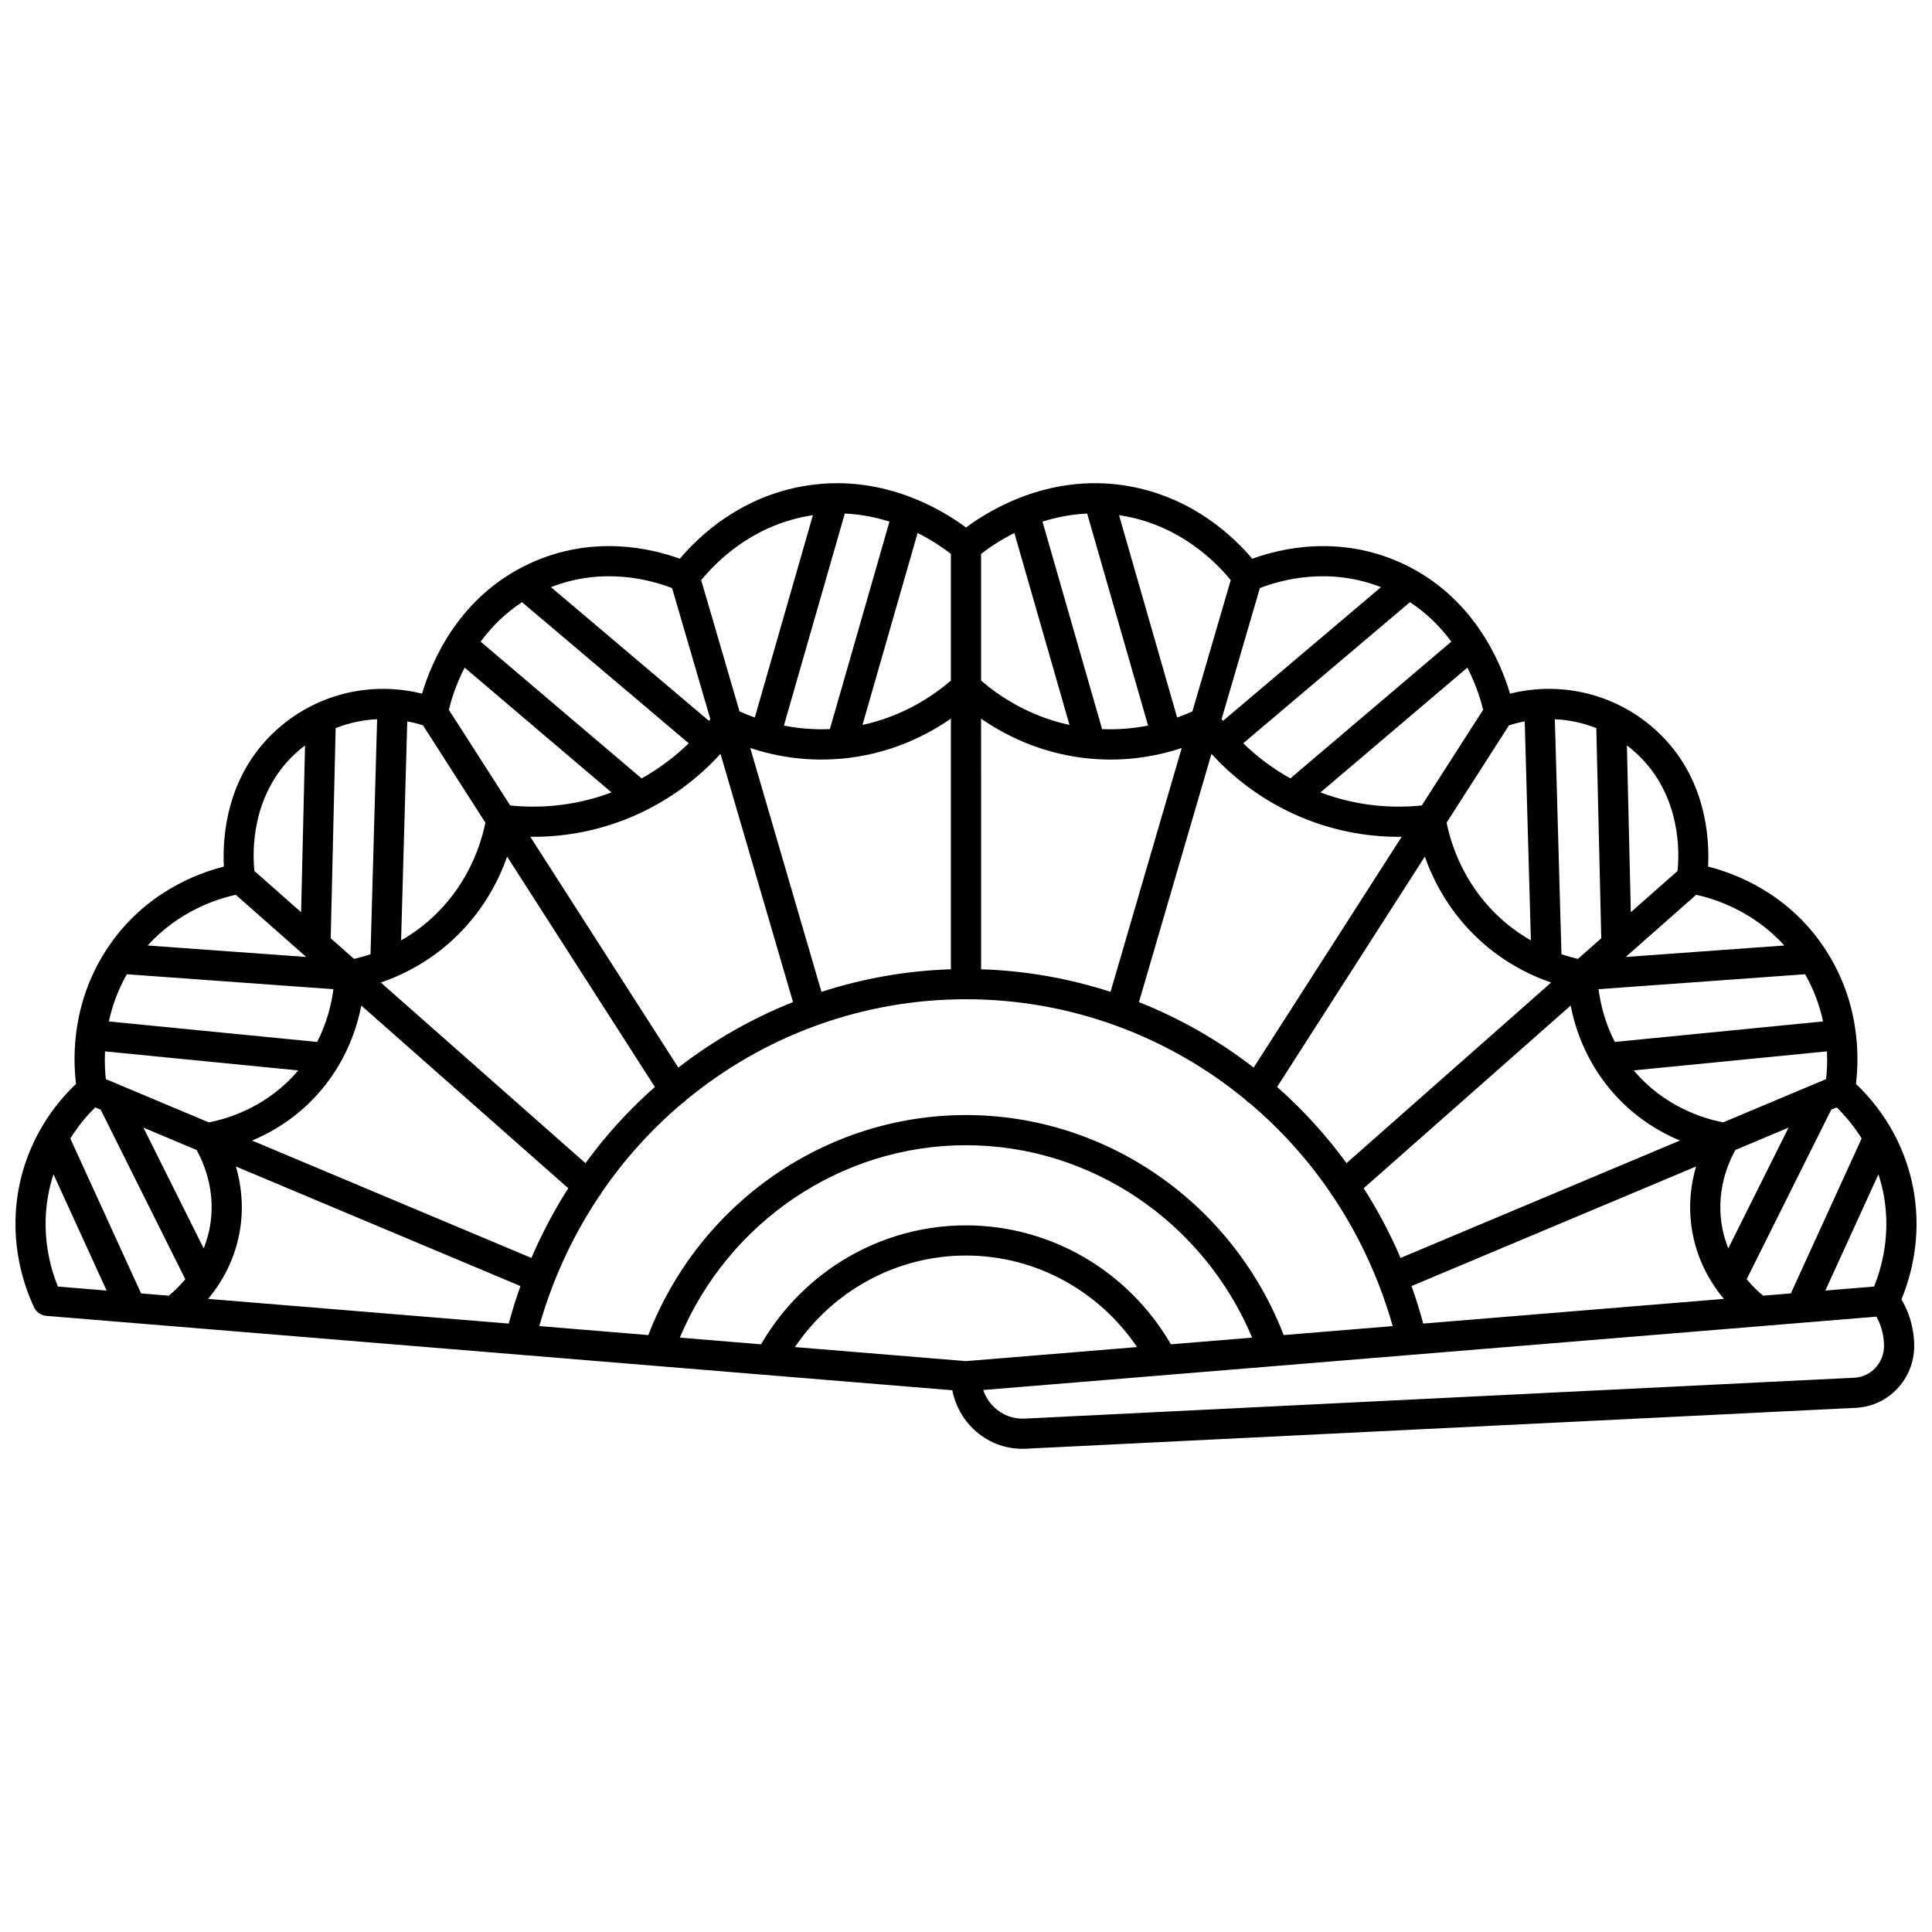 <?xml version="1.0" encoding="UTF-8"?>
<!-- Uploaded to: SVG Repo, www.svgrepo.com, Generator: SVG Repo Mixer Tools -->
<svg width="800px" height="800px" version="1.1" viewBox="144 144 512 512" xmlns="http://www.w3.org/2000/svg">
 <defs>
  <clipPath id="a">
   <path d="m148.09 272h503.81v256h-503.81z"/>
  </clipPath>
 </defs>
 <g clip-path="url(#a)">
  <path d="m651.23 460.11c-2.359-14.301-10.055-23.809-15.383-28.859 0.918-7.488 1.035-22.367-8.816-36.703-9.555-13.902-23.086-19.055-30.367-20.891 0.395-7.34-0.422-23.582-13.371-35.715-10.547-9.879-25.203-13.582-39.121-10.117-2.461-8.316-9.723-25.863-28.668-34.562-16.734-7.688-32.359-3.859-39.648-1.191-5.078-6.019-15.645-15.965-31.918-19.09-20.883-4.004-37.293 5.871-43.93 10.809-6.637-4.934-23.047-14.809-43.93-10.809-16.277 3.121-26.844 13.07-31.918 19.09-7.293-2.672-22.914-6.496-39.648 1.191-18.949 8.699-26.211 26.246-28.668 34.562-13.922-3.465-28.578 0.238-39.121 10.117-12.969 12.133-13.785 28.379-13.391 35.715-7.281 1.84-20.812 6.992-30.367 20.891-9.852 14.336-9.734 29.215-8.816 36.703-5.328 5.051-13.023 14.559-15.383 28.859-2.262 13.711 1.695 24.887 4.254 30.328 0.609 1.297 1.863 2.168 3.289 2.281l240.06 19.711c0.766 3.914 2.715 7.547 5.617 10.309 3.547 3.379 8.113 5.207 12.945 5.207 0.312 0 0.629-0.008 0.949-0.023l219.98-10.84c8.613-0.426 15.391-7.606 15.43-16.363 0-2.625-0.477-7.457-3.391-12.371 2.461-5.934 5.34-16.086 3.336-28.238zm-327.07 38.375c12.895-30.703 42.742-50.992 75.836-50.992 33.098 0 62.941 20.289 75.836 50.992l-21.527 1.77c-11.34-19.504-31.922-31.52-54.309-31.52-22.387 0-42.969 12.016-54.309 31.52zm-37.246-3.059c1.078-3.824 2.344-7.559 3.762-11.199 0.008-0.02 0.02-0.035 0.027-0.055s0.012-0.043 0.02-0.062c3.223-8.246 7.297-15.988 12.094-23.148 0.023-0.027 0.055-0.047 0.078-0.074 0.258-0.289 0.445-0.613 0.602-0.945 6.055-8.836 13.227-16.746 21.289-23.555 0.07-0.039 0.145-0.07 0.215-0.117 0.344-0.219 0.625-0.496 0.875-0.789 10.188-8.398 21.742-15.062 34.234-19.621 0.016-0.004 0.031-0.008 0.047-0.012 0.105-0.031 0.199-0.082 0.301-0.121 12.418-4.488 25.738-6.918 39.539-6.918 13.801 0 27.121 2.43 39.539 6.918 0.102 0.039 0.195 0.09 0.301 0.121 0.016 0.004 0.031 0.008 0.047 0.012 12.492 4.562 24.047 11.223 34.234 19.621 0.25 0.297 0.531 0.57 0.875 0.789 0.07 0.043 0.145 0.074 0.215 0.117 8.062 6.812 15.234 14.719 21.289 23.559 0.156 0.332 0.348 0.656 0.602 0.945 0.023 0.027 0.055 0.047 0.078 0.074 4.797 7.16 8.871 14.902 12.094 23.148 0.008 0.02 0.012 0.043 0.02 0.062 0.008 0.02 0.02 0.035 0.027 0.055 1.418 3.641 2.684 7.371 3.762 11.199l-28.891 2.375c-13.559-35-47.004-58.305-84.191-58.305s-70.633 23.305-84.191 58.305zm-87.758-7.207c3.59-4.309 7.332-10.594 8.539-18.887 0.91-6.227 0.117-11.758-1.176-16.199l75.406 31.688c-1.16 3.246-2.195 6.562-3.106 9.941zm56.945-151.99 16.535 25.789c-1.203 5.852-4.394 15.559-12.84 23.969-3.102 3.086-6.356 5.43-9.5 7.227l1.633-58.043c1.398 0.262 2.789 0.617 4.172 1.059zm111.78-56.133c4.312 0.195 8.289 1.008 11.84 2.133l-15.797 54.996c-4.453 0.184-8.551-0.227-12.184-0.941zm80.371 56.188c-3.629 0.715-7.731 1.125-12.184 0.941l-15.797-54.992c3.551-1.125 7.527-1.934 11.84-2.133zm99.816-1.113 1.633 58.043c-3.144-1.797-6.398-4.141-9.5-7.227-8.445-8.41-11.637-18.121-12.84-23.969l16.535-25.789c1.379-0.441 2.773-0.797 4.172-1.059zm-30 149.65 75.406-31.688c-1.297 4.441-2.086 9.973-1.176 16.199 1.211 8.293 4.953 14.578 8.539 18.887l-79.664 6.543c-0.91-3.379-1.945-6.695-3.106-9.941zm82.145-16.645c-1.293-8.871 1.766-15.984 3.695-19.43l14.082-5.918-15.973 32.004c-0.805-2-1.449-4.211-1.805-6.656zm27.723-38.199-27.27 11.457c-5.156-0.98-15.578-4.109-23.707-13.77l51.203-5.043c0.137 2.981-0.02 5.508-0.227 7.356zm-58.398 1.25c6.055 7.856 13.395 12.402 19.656 15.031l-74.031 31.109c-2.773-6.481-6.047-12.648-9.766-18.473l54.844-48.406c1.188 6.031 3.769 13.566 9.297 20.738zm-47.945-60.215c2.219 6.269 6.113 13.816 12.965 20.641 6.894 6.867 14.453 10.648 20.512 12.73l-54.223 47.859c-5.422-7.414-11.59-14.184-18.398-20.191zm40.57 27.113c-1.293-0.301-2.758-0.703-4.359-1.25l-1.75-62.27c3.777 0.172 7.484 0.969 10.988 2.356l1.312 55.699zm-41.375-40.672c-6.801 0.711-16.379 0.496-26.848-3.453l38.93-33.074c2.426 4.754 3.641 8.934 4.18 11.172zm-32.066 3.078c9.898 4.172 19.211 5.32 26.734 5.231l-39.223 61.164c-9.242-7.16-19.465-13.016-30.398-17.355l19.215-65.793c5.383 5.887 13.098 12.293 23.672 16.754zm-50.422 46.32c-10.91-3.531-22.422-5.606-34.301-5.981l-0.004-66.418c6.277 4.34 15.344 8.93 26.906 10.375 10.336 1.293 19.277-0.277 26.27-2.606zm-10.871-70.734c-10.98-2.375-18.938-7.871-23.434-11.762v-33.562c1.793-1.402 4.816-3.535 8.824-5.535zm-31.43-11.762c-4.496 3.891-12.453 9.387-23.434 11.762l14.609-50.863c4.008 2 7.031 4.133 8.824 5.535zm-26.906 20.473c11.562-1.445 20.633-6.031 26.906-10.375v66.418c-11.879 0.379-23.391 2.449-34.301 5.981l-18.875-64.629c6.992 2.324 15.934 3.898 26.27 2.606zm-34.148-1.051 19.215 65.793c-10.934 4.34-21.156 10.195-30.398 17.355l-39.223-61.164c7.527 0.09 16.836-1.059 26.734-5.231 10.574-4.461 18.289-10.867 23.672-16.754zm-35.797 108.47-54.223-47.859c6.059-2.086 13.617-5.867 20.512-12.73 6.856-6.824 10.75-14.371 12.965-20.641l39.145 61.039c-6.809 6.008-12.977 12.777-18.398 20.191zm-19.941-94.793-16.258-25.355c0.539-2.234 1.754-6.418 4.18-11.172l38.93 33.074c-10.473 3.945-20.047 4.16-26.852 3.453zm-37.016 39.422c-1.602 0.543-3.07 0.949-4.359 1.25l-6.191-5.465 1.312-55.699c3.504-1.387 7.211-2.184 10.988-2.356zm52.406 62.02c-3.715 5.824-6.992 11.996-9.766 18.473l-74.031-31.109c6.266-2.629 13.602-7.176 19.656-15.031 5.527-7.172 8.113-14.707 9.297-20.742zm-95.27-17.457-27.27-11.457c-0.207-1.848-0.363-4.379-0.227-7.352l51.203 5.043c-8.129 9.652-18.551 12.785-23.707 13.766zm-3.242 7.312c1.93 3.445 4.988 10.559 3.695 19.43-0.355 2.445-1 4.652-1.805 6.656l-15.973-32.004zm203.91 27.98c18.238 0 35.109 9.16 45.332 24.258l-45.332 3.723-45.332-3.723c10.219-15.098 27.094-24.258 45.332-24.258zm243.34-15.316c1.656 10.035-0.637 18.469-2.688 23.535l-12.914 1.062 14.07-30.805c0.633 1.941 1.168 4 1.531 6.207zm-5.984-15.711-18.754 41.059-7.348 0.605c-1.164-0.949-2.75-2.406-4.371-4.367l22.418-44.918 1.457-0.613c1.902 1.863 4.336 4.617 6.598 8.234zm-10.215-31.012-55.195 5.434c-2.637-5.148-3.816-10.129-4.312-13.98l54.75-3.961c2.426 4.266 3.898 8.547 4.758 12.508zm-10.273-20.125-42.031 3.039 18.672-16.48c4.953 1.082 15.086 4.309 23.359 13.441zm-28.301-19.746-12.375 10.922-1.043-44.199c0.918 0.699 1.816 1.434 2.672 2.234 11.844 11.094 11.234 26.457 10.746 31.043zm-59.949-60.777-42.656 36.242c-5.031-2.809-9.164-6.074-12.492-9.309l44.188-37.398c4.629 3.039 8.203 6.727 10.961 10.465zm-18.645-14.438-41.863 35.43c-0.125-0.156-0.246-0.312-0.367-0.469l10.137-34.715c5.481-2.137 18.184-5.711 32.094-0.246zm-39.812-1.859-10.156 34.777c-1.168 0.531-2.523 1.09-4.043 1.633l-15.402-53.633c0.617 0.094 1.238 0.195 1.863 0.316 14.406 2.762 23.586 11.824 27.738 16.906zm-112.59-16.906c0.625-0.121 1.246-0.223 1.863-0.316l-15.406 53.633c-1.523-0.543-2.875-1.102-4.043-1.633l-10.156-34.777c4.156-5.082 13.34-14.145 27.742-16.906zm-35.457 19.012 10.137 34.715c-0.121 0.156-0.242 0.312-0.367 0.469l-41.863-35.43c13.91-5.465 26.613-1.891 32.094 0.246zm-39.777 3.727 44.188 37.398c-3.328 3.234-7.461 6.5-12.492 9.309l-42.656-36.242c2.758-3.738 6.336-7.426 10.961-10.465zm-60.164 40.199c0.855-0.801 1.754-1.535 2.672-2.234l-1.043 44.199-12.375-10.922c-0.488-4.586-1.098-19.949 10.746-31.043zm-15.688 37.348 18.672 16.48-42.027-3.039c8.27-9.133 18.402-12.359 23.355-13.441zm-28.871 21.059 54.75 3.961c-0.5 3.852-1.676 8.832-4.312 13.98l-55.195-5.434c0.855-3.961 2.332-8.242 4.758-12.508zm-8.379 35.285 1.457 0.613 22.418 44.918c-1.621 1.961-3.207 3.418-4.371 4.367l-7.348-0.605-18.754-41.059c2.266-3.617 4.695-6.371 6.598-8.234zm-12.582 23.945c0.363-2.207 0.898-4.266 1.535-6.207l14.07 30.805-12.914-1.062c-2.051-5.066-4.344-13.504-2.691-23.535zm478.8 47.691-219.97 10.84c-2.969 0.137-5.805-0.914-7.984-2.988-1.355-1.293-2.348-2.863-2.922-4.594l236.72-19.438c1.703 3.121 1.992 6.133 1.992 7.789-0.023 4.488-3.461 8.176-7.832 8.391z"/>
 </g>
</svg>